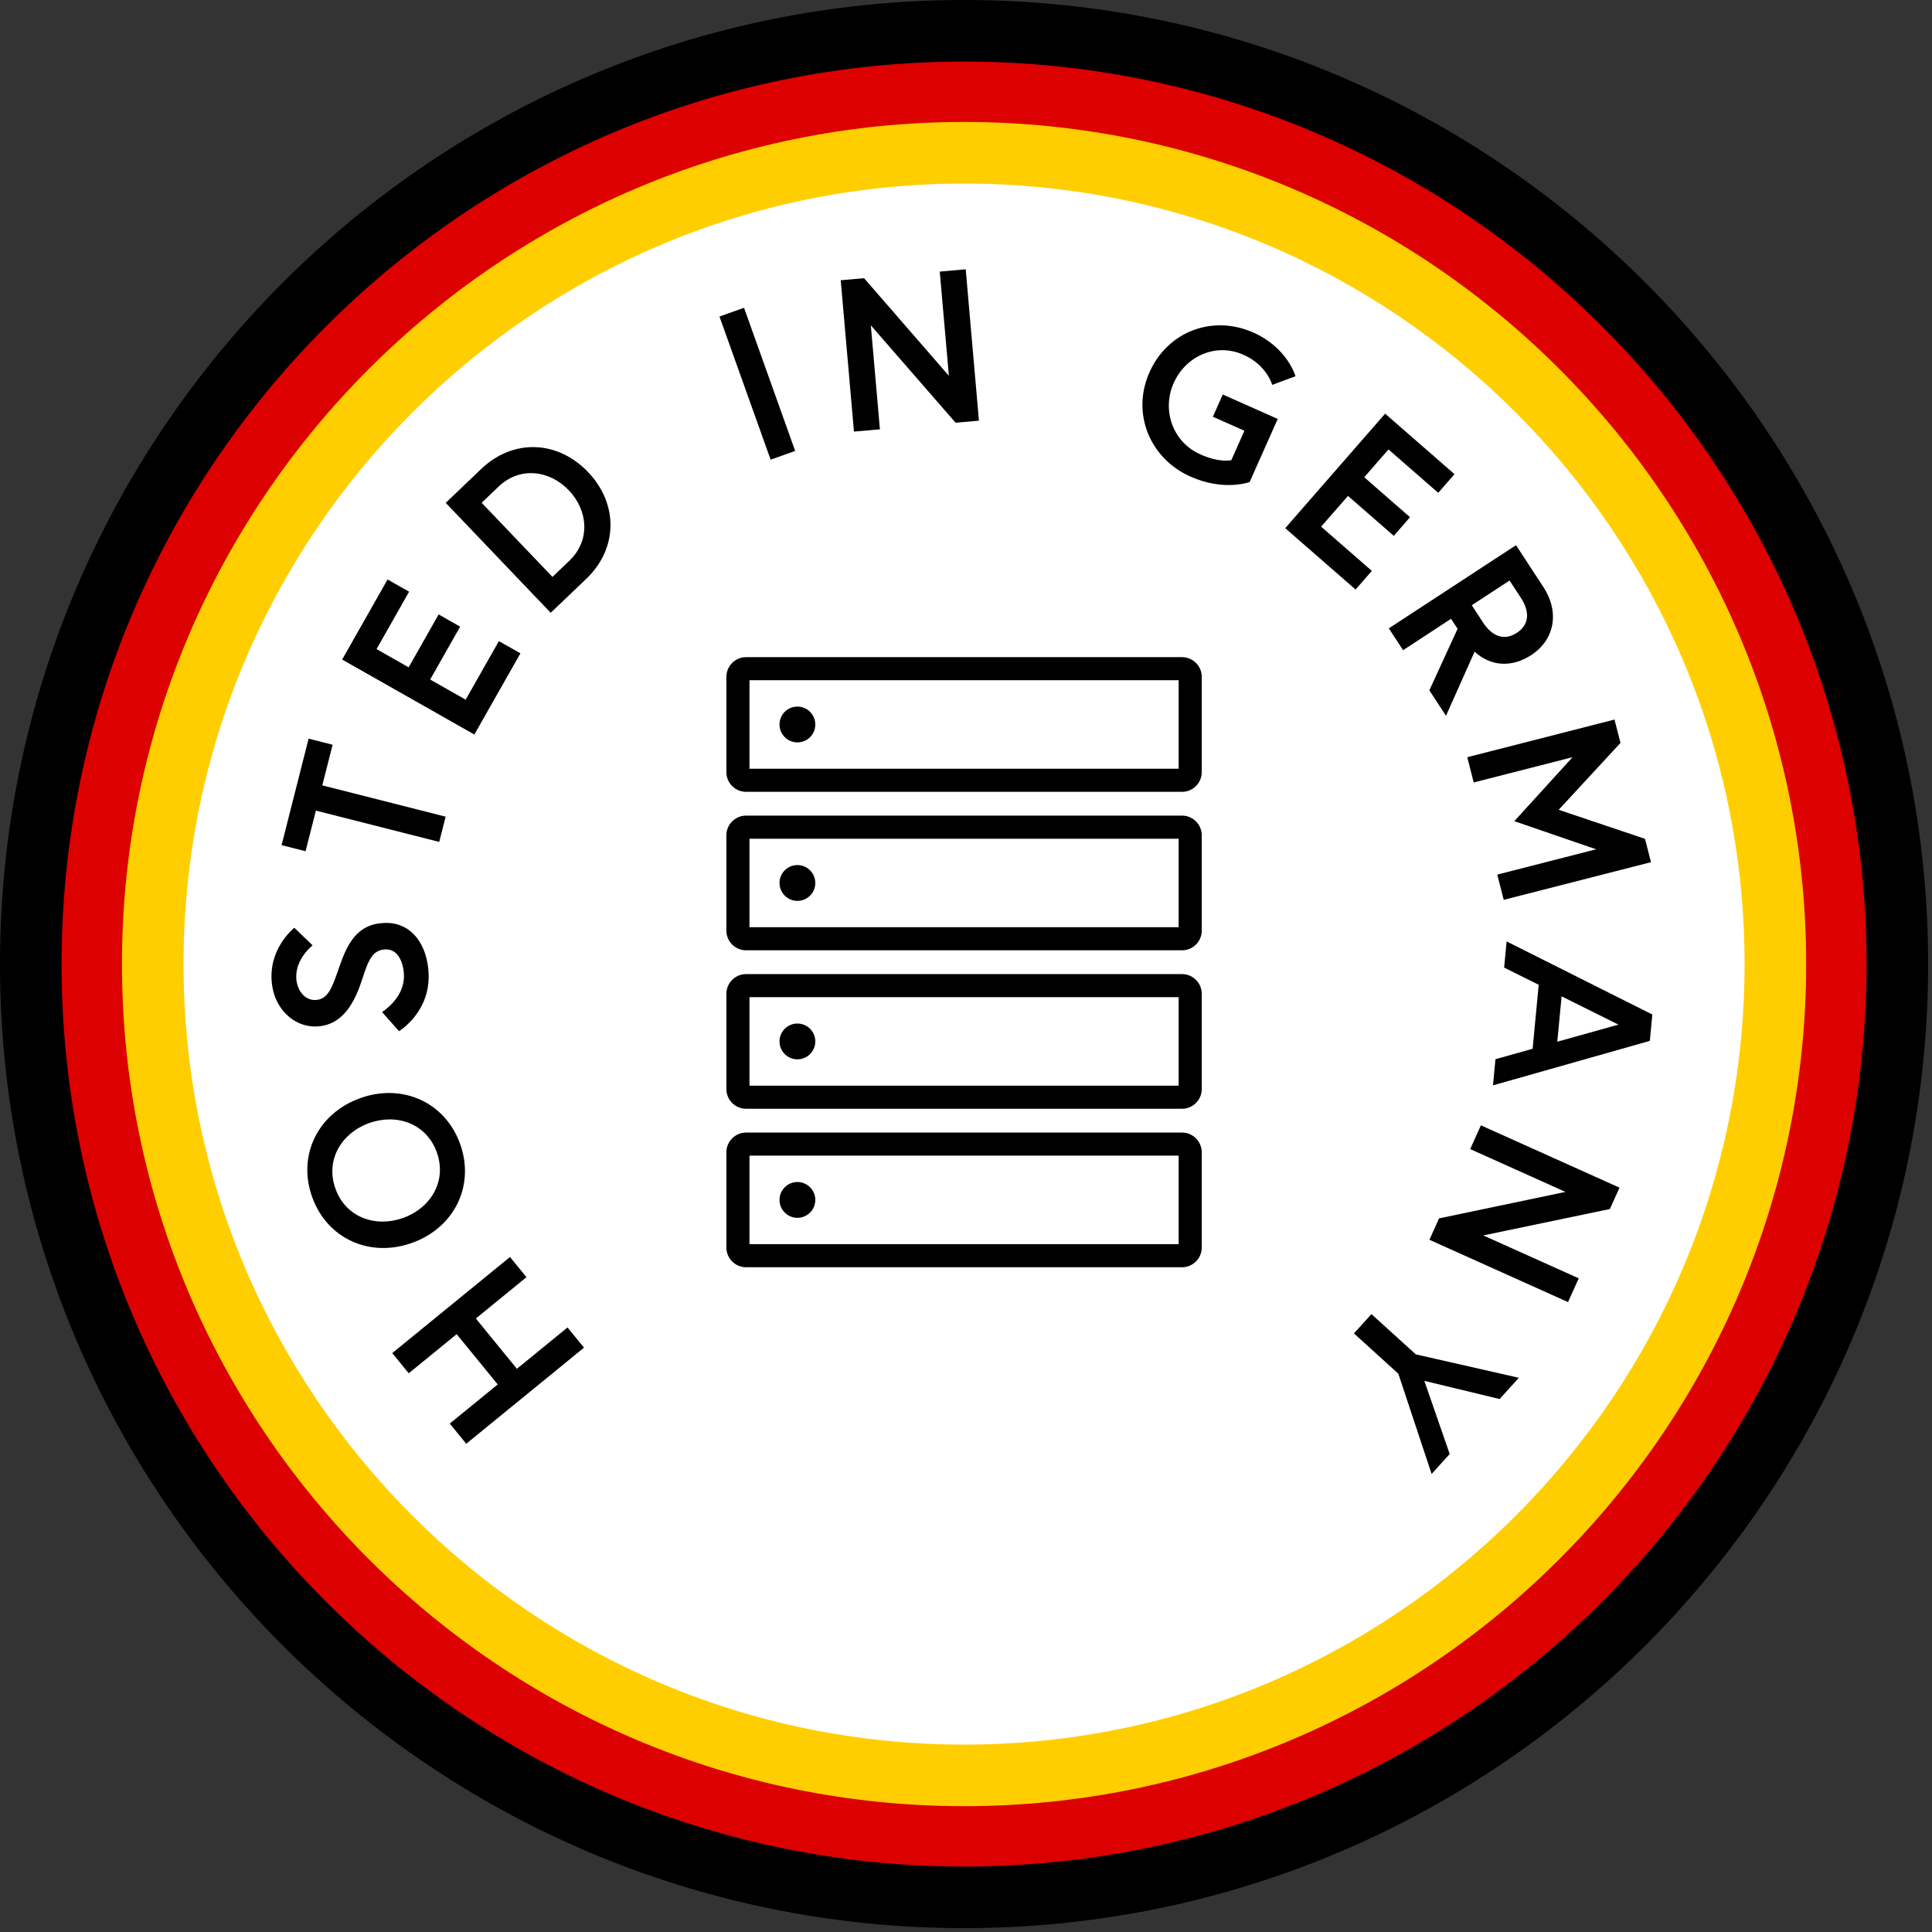 <?xml version="1.0" encoding="UTF-8"?>
<svg width="99px" height="99px" viewBox="0 0 99 99" version="1.1" xmlns="http://www.w3.org/2000/svg" xmlns:xlink="http://www.w3.org/1999/xlink">
    <rect x="0" y="0" width="99" height="99" fill="#333333" stroke="none"/>
    <!-- Generator: Sketch 58 (84663) - https://sketch.com -->
    <title>Group 56</title>
    <desc>Created with Sketch.</desc>
    <g id="Website" stroke="none" stroke-width="1" fill="none" fill-rule="evenodd">
        <g id="Home-Link" transform="translate(-384, -787)">
            <g id="Group-11" transform="translate(0, 771)">
                <g id="Group-56" transform="translate(384, 16)">
                    <g id="Group-55">
                        <path d="M49.401,98.802 C22.161,98.802 0,76.641 0,49.401 C0,22.161 22.161,0 49.401,0 C76.641,0 98.802,22.161 98.802,49.401 C98.802,76.641 76.641,98.802 49.401,98.802" id="Fill-1" fill="#000000"></path>
                        <path d="M49.401,3.155 C23.901,3.155 3.155,23.901 3.155,49.401 C3.155,74.9 23.901,95.646 49.401,95.646 C74.9,95.646 95.646,74.9 95.646,49.401 C95.646,23.901 74.9,3.155 49.401,3.155" id="Fill-3" fill="#DD0000"></path>
                        <path d="M49.401,92.552 C25.607,92.552 6.25,73.195 6.25,49.401 C6.25,25.607 25.607,6.249 49.401,6.249 C73.195,6.249 92.552,25.607 92.552,49.401 C92.552,73.195 73.195,92.552 49.401,92.552" id="Fill-5" fill="#FFCE00"></path>
                        <path d="M49.401,9.405 C27.347,9.405 9.405,27.347 9.405,49.401 C9.405,71.454 27.347,89.397 49.401,89.397 C71.454,89.397 89.397,71.454 89.397,49.401 C89.397,27.347 71.454,9.405 49.401,9.405" id="Fill-7" fill="#FFFFFF"></path>
                        <polygon id="Fill-9" fill="#000000" points="20.944 70.37 20.1 69.336 26.133 64.412 26.977 65.446 24.383 67.563 26.487 70.14 29.081 68.022 29.925 69.057 23.892 73.981 23.048 72.947 25.504 70.942 23.401 68.366"></polygon>
                        <path d="M18.911,57.551 C17.499,58.06 16.659,59.439 17.191,60.915 C17.723,62.39 19.249,62.917 20.662,62.407 C22.075,61.898 22.914,60.519 22.382,59.043 C21.85,57.567 20.324,57.041 18.911,57.551 M18.451,56.274 C20.617,55.493 22.806,56.478 23.576,58.613 C24.345,60.748 23.289,62.903 21.123,63.684 C18.956,64.465 16.768,63.48 15.998,61.345 C15.228,59.21 16.285,57.055 18.451,56.274" id="Fill-11" fill="#000000"></path>
                        <path d="M18.586,50.103 C18.214,51.259 17.624,52.565 16.178,52.6 C15.076,52.628 13.951,51.677 13.912,50.108 C13.871,48.485 15.083,47.542 15.083,47.542 L16.018,48.442 C16.018,48.442 15.156,49.109 15.18,50.077 C15.196,50.744 15.621,51.257 16.144,51.244 C16.822,51.227 17.018,50.61 17.392,49.532 C17.807,48.331 18.316,47.328 19.729,47.293 C21.141,47.258 21.929,48.484 21.965,49.952 C22.014,51.899 20.446,52.839 20.446,52.839 L19.576,51.859 C19.576,51.859 20.727,51.163 20.698,49.984 C20.681,49.316 20.397,48.634 19.763,48.65 C19.107,48.666 18.885,49.172 18.586,50.103" id="Fill-13" fill="#000000"></path>
                        <polygon id="Fill-15" fill="#000000" points="16.187 41.538 15.658 43.619 14.429 43.307 15.814 37.85 17.044 38.162 16.515 40.244 22.835 41.848 22.507 43.142"></polygon>
                        <polygon id="Fill-17" fill="#000000" points="20.94 34.195 22.477 31.485 23.58 32.111 22.043 34.821 23.862 35.853 25.564 32.853 26.668 33.478 24.307 37.639 17.533 33.797 19.86 29.694 20.963 30.32 19.295 33.262"></polygon>
                        <path d="M29.15,25.126 C28.167,24.096 26.645,23.888 25.55,24.933 L24.681,25.763 L28.309,29.562 L29.178,28.731 C30.272,27.686 30.126,26.148 29.15,25.126 M30.132,24.189 C31.684,25.814 31.679,28.096 30.038,29.664 L28.219,31.401 L22.84,25.768 L24.658,24.031 C26.299,22.464 28.58,22.563 30.132,24.189" id="Fill-19" fill="#000000"></path>
                        <polygon id="Fill-21" fill="#000000" points="36.868 16.22 38.126 15.771 40.746 23.106 39.489 23.555"></polygon>
                        <polygon id="Fill-23" fill="#000000" points="44.277 14.255 48.623 19.257 48.155 13.917 49.485 13.8 50.163 21.556 48.967 21.661 44.623 16.67 45.089 22 43.759 22.116 43.081 14.36"></polygon>
                        <path d="M63.098,23.577 L63.766,22.072 L62.151,21.354 L62.657,20.215 L65.473,21.467 L64.035,24.699 C64.035,24.699 62.733,25.192 61.004,24.423 C58.921,23.497 57.964,21.184 58.9,19.08 C59.836,16.976 62.142,16.115 64.226,17.041 C65.974,17.818 66.384,19.279 66.384,19.279 L65.189,19.722 C65.189,19.722 64.93,18.718 63.72,18.18 C62.287,17.542 60.75,18.259 60.14,19.632 C59.53,21.004 60.077,22.648 61.511,23.285 C62.528,23.737 63.098,23.577 63.098,23.577" id="Fill-25" fill="#000000"></path>
                        <polygon id="Fill-27" fill="#000000" points="69.906 24.455 72.253 26.503 71.42 27.458 69.073 25.411 67.698 26.987 70.296 29.254 69.463 30.209 65.858 27.065 70.977 21.197 74.531 24.297 73.698 25.253 71.149 23.03"></polygon>
                        <path d="M77.725,32.429 C78.367,32.009 78.401,31.349 77.932,30.632 L77.353,29.748 L75.417,31.014 L75.995,31.899 C76.464,32.616 77.082,32.849 77.725,32.429 L77.725,32.429 Z M77.684,27.936 L79.084,30.077 C79.931,31.371 79.659,32.785 78.468,33.565 C77.49,34.205 76.404,34.171 75.562,33.392 L74.096,36.678 L73.243,35.374 L74.69,32.221 L74.355,31.709 L71.898,33.317 L71.166,32.199 L77.684,27.936 Z" id="Fill-29" fill="#000000"></path>
                        <polygon id="Fill-31" fill="#000000" points="83.037 38.068 79.871 41.496 84.294 42.984 84.6 44.18 77.054 46.11 76.724 44.816 81.79 43.52 77.596 42.078 80.582 38.8 75.516 40.095 75.186 38.801 82.731 36.872"></polygon>
                        <path d="M80.02,51.055 L79.799,53.38 L82.933,52.504 L80.02,51.055 Z M84.669,51.986 L84.541,53.337 L76.504,55.616 L76.631,54.276 L78.536,53.741 L78.846,50.463 L77.075,49.581 L77.202,48.241 L84.669,51.986 Z" id="Fill-33" fill="#000000"></path>
                        <polygon id="Fill-35" fill="#000000" points="82.494 61.953 76.007 63.306 80.898 65.505 80.35 66.722 73.247 63.529 73.74 62.433 80.218 61.076 75.337 58.882 75.884 57.664 82.987 60.858"></polygon>
                        <polygon id="Fill-37" fill="#000000" points="69.379 68.327 70.276 67.338 72.549 69.401 77.83 70.601 76.843 71.689 72.986 70.758 74.286 74.507 73.36 75.528 71.653 70.39"></polygon>
                        <path d="M60.572,58.036 L38.229,58.036 C37.675,58.036 37.222,58.489 37.222,59.043 L37.222,63.93 C37.222,64.484 37.675,64.937 38.229,64.937 L60.572,64.937 C61.126,64.937 61.58,64.484 61.58,63.93 L61.58,59.043 C61.58,58.489 61.126,58.036 60.572,58.036 L60.572,58.036 Z M38.405,63.754 L60.396,63.754 L60.396,59.219 L38.405,59.219 L38.405,63.754 Z" id="Fill-39" fill="#000000"></path>
                        <path d="M60.572,49.915 L38.229,49.915 C37.675,49.915 37.222,50.368 37.222,50.922 L37.222,55.809 C37.222,56.363 37.675,56.816 38.229,56.816 L60.572,56.816 C61.126,56.816 61.58,56.363 61.58,55.809 L61.58,50.922 C61.58,50.368 61.126,49.915 60.572,49.915 L60.572,49.915 Z M38.405,55.633 L60.396,55.633 L60.396,51.098 L38.405,51.098 L38.405,55.633 Z" id="Fill-41" fill="#000000"></path>
                        <path d="M60.572,41.794 L38.229,41.794 C37.675,41.794 37.222,42.248 37.222,42.801 L37.222,47.689 C37.222,48.243 37.675,48.696 38.229,48.696 L60.572,48.696 C61.126,48.696 61.58,48.243 61.58,47.689 L61.58,42.801 C61.58,42.248 61.126,41.794 60.572,41.794 L60.572,41.794 Z M38.405,47.512 L60.396,47.512 L60.396,42.978 L38.405,42.978 L38.405,47.512 Z" id="Fill-43" fill="#000000"></path>
                        <path d="M60.572,33.674 L38.229,33.674 C37.675,33.674 37.222,34.127 37.222,34.681 L37.222,39.568 C37.222,40.122 37.675,40.575 38.229,40.575 L60.572,40.575 C61.126,40.575 61.58,40.122 61.58,39.568 L61.58,34.681 C61.58,34.127 61.126,33.674 60.572,33.674 L60.572,33.674 Z M38.405,39.392 L60.396,39.392 L60.396,34.857 L38.405,34.857 L38.405,39.392 Z" id="Fill-45" fill="#000000"></path>
                        <path d="M41.778,61.486 C41.778,61.993 41.367,62.404 40.861,62.404 C40.354,62.404 39.944,61.993 39.944,61.486 C39.944,60.98 40.354,60.569 40.861,60.569 C41.367,60.569 41.778,60.98 41.778,61.486" id="Fill-47" fill="#000000"></path>
                        <path d="M41.778,53.366 C41.778,53.872 41.367,54.283 40.861,54.283 C40.354,54.283 39.944,53.872 39.944,53.366 C39.944,52.859 40.354,52.448 40.861,52.448 C41.367,52.448 41.778,52.859 41.778,53.366" id="Fill-49" fill="#000000"></path>
                        <path d="M41.778,45.245 C41.778,45.752 41.367,46.163 40.861,46.163 C40.354,46.163 39.944,45.752 39.944,45.245 C39.944,44.739 40.354,44.328 40.861,44.328 C41.367,44.328 41.778,44.739 41.778,45.245" id="Fill-51" fill="#000000"></path>
                        <path d="M41.778,37.125 C41.778,37.631 41.367,38.042 40.861,38.042 C40.354,38.042 39.944,37.631 39.944,37.125 C39.944,36.618 40.354,36.207 40.861,36.207 C41.367,36.207 41.778,36.618 41.778,37.125" id="Fill-53" fill="#000000"></path>
                    </g>
                </g>
            </g>
        </g>
    </g>
</svg>